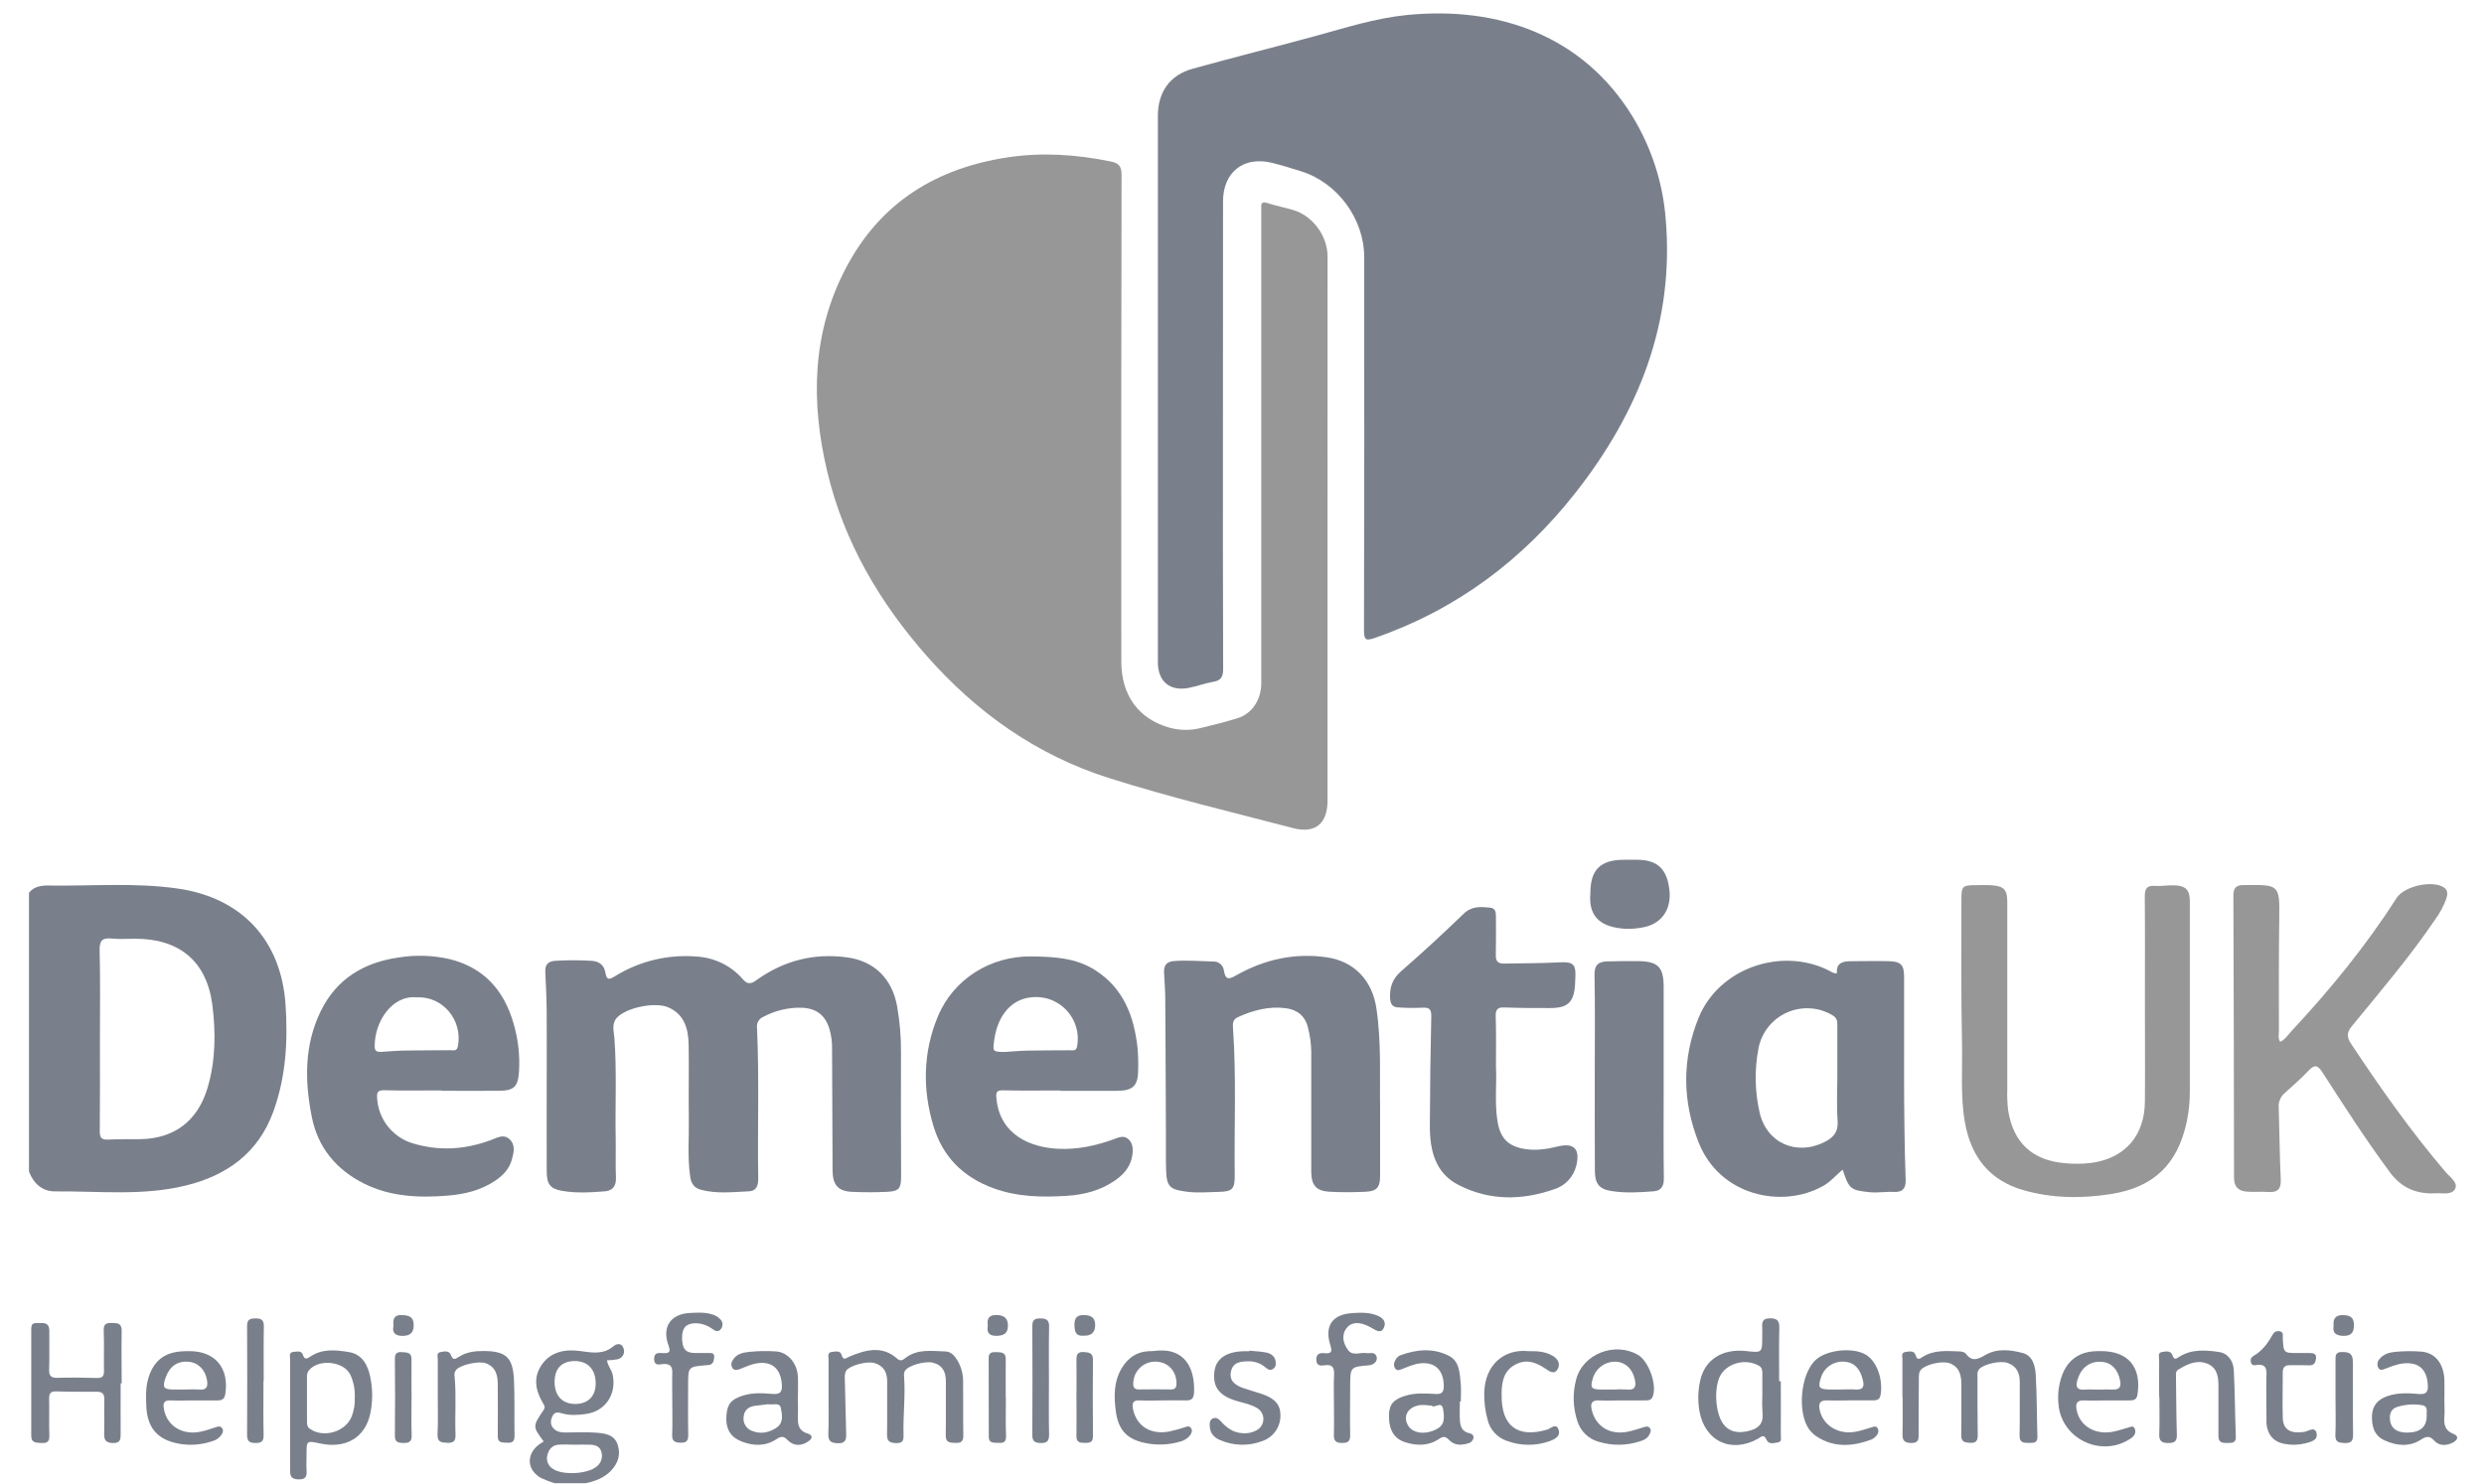 <svg width="82" height="49" viewBox="0 0 82 49" fill="none" xmlns="http://www.w3.org/2000/svg">
<g clip-path="url(#clip0_2930_2332)">
<path d="M1.024 35.555C1.024 36.474 1.028 37.394 1.024 38.313C1.024 38.419 1.064 38.538 0.957 38.623V35.553C0.979 35.524 1 35.523 1.024 35.555Z" fill="#7A808B"/>
<path d="M1.024 35.555H0.957V32.952C0.979 32.922 1.001 32.921 1.024 32.952V35.555Z" fill="#7A808B"/>
<path d="M1.024 32.952H0.957V30.683C1.059 30.769 1.024 30.887 1.024 30.994C1.024 31.647 1.024 32.299 1.024 32.952Z" fill="#7A808B"/>
<path d="M40.371 14.354C40.371 16.934 40.367 19.513 40.378 22.092C40.378 22.354 40.305 22.471 40.048 22.515C39.775 22.561 39.513 22.663 39.24 22.715C38.618 22.835 38.223 22.503 38.223 21.869C38.223 20.39 38.223 18.912 38.223 17.434V3.826C38.223 3.044 38.614 2.479 39.37 2.27C40.717 1.895 42.075 1.558 43.424 1.189C44.42 0.916 45.406 0.599 46.439 0.496C49.465 0.192 52.268 1.178 53.903 3.865C54.522 4.886 54.893 6.038 54.987 7.228C55.281 10.66 54.089 13.621 52.011 16.268C50.264 18.494 48.074 20.135 45.376 21.068C45.102 21.163 45.026 21.142 45.027 20.826C45.037 16.713 45.039 12.6 45.033 8.486C45.033 7.225 44.149 6.025 42.943 5.654C42.625 5.556 42.306 5.454 41.984 5.376C41.053 5.148 40.375 5.685 40.374 6.65C40.371 9.218 40.37 11.786 40.371 14.354Z" fill="#7A808B"/>
<path d="M43.823 17.471C43.823 20.462 43.823 23.453 43.823 26.444C43.823 27.198 43.415 27.534 42.692 27.346C40.661 26.817 38.619 26.328 36.618 25.695C34.226 24.939 32.245 23.533 30.596 21.663C29.036 19.893 27.865 17.9 27.314 15.595C26.762 13.29 26.793 11.002 27.927 8.845C29.061 6.687 30.908 5.552 33.27 5.195C34.403 5.025 35.53 5.1 36.651 5.329C36.919 5.383 37.024 5.469 37.024 5.771C37.013 11.13 37.01 16.488 37.016 21.848C37.016 22.965 37.591 23.747 38.614 24.031C38.947 24.121 39.297 24.125 39.632 24.041C40.042 23.942 40.452 23.841 40.854 23.715C41.334 23.566 41.636 23.104 41.636 22.559V7.119C41.636 7.031 41.64 6.941 41.636 6.852C41.629 6.706 41.668 6.652 41.83 6.703C42.115 6.793 42.41 6.852 42.699 6.938C43.339 7.13 43.824 7.792 43.825 8.469C43.825 11.469 43.824 14.469 43.823 17.471Z" fill="#979797"/>
<path d="M18.047 35.956C18.047 35.111 18.052 34.267 18.047 33.421C18.043 32.979 18.023 32.535 18.001 32.093C17.989 31.857 18.088 31.744 18.324 31.727C18.723 31.703 19.124 31.703 19.523 31.727C19.791 31.741 19.944 31.875 19.986 32.121C20.029 32.368 20.1 32.358 20.301 32.236C21.11 31.734 22.059 31.506 23.008 31.587C23.297 31.605 23.58 31.68 23.84 31.808C24.1 31.936 24.331 32.114 24.521 32.333C24.67 32.502 24.779 32.503 24.963 32.37C25.869 31.72 26.874 31.459 27.988 31.617C28.863 31.742 29.452 32.317 29.615 33.229C29.704 33.732 29.747 34.242 29.743 34.753C29.736 36.12 29.743 37.487 29.747 38.854C29.747 39.24 29.676 39.336 29.301 39.354C28.9 39.374 28.498 39.374 28.097 39.354C27.659 39.328 27.488 39.118 27.484 38.646C27.476 37.301 27.47 35.956 27.467 34.61C27.47 34.399 27.442 34.188 27.383 33.985C27.245 33.517 26.94 33.291 26.453 33.276C26.018 33.267 25.587 33.37 25.203 33.575C25.131 33.603 25.072 33.655 25.033 33.721C24.994 33.787 24.979 33.865 24.99 33.941C25.067 35.596 25.004 37.253 25.03 38.909C25.034 39.146 24.971 39.327 24.729 39.338C24.2 39.361 23.666 39.427 23.141 39.288C22.923 39.229 22.819 39.092 22.785 38.862C22.69 38.22 22.749 37.577 22.739 36.934C22.727 36.122 22.747 35.31 22.733 34.499C22.723 33.98 22.599 33.496 22.059 33.264C21.625 33.074 20.668 33.273 20.363 33.608C20.182 33.808 20.266 34.059 20.282 34.276C20.365 35.386 20.303 36.497 20.325 37.607C20.333 38.029 20.315 38.452 20.333 38.877C20.345 39.149 20.236 39.317 19.975 39.338C19.5 39.376 19.019 39.405 18.548 39.322C18.161 39.255 18.051 39.095 18.048 38.695C18.044 37.78 18.047 36.869 18.047 35.956Z" fill="#7A808B"/>
<path d="M45.559 36.591C45.559 37.421 45.559 38.121 45.559 38.822C45.559 39.201 45.456 39.334 45.09 39.352C44.69 39.373 44.288 39.373 43.887 39.352C43.445 39.326 43.286 39.135 43.286 38.683C43.286 37.361 43.286 36.038 43.286 34.715C43.281 34.449 43.244 34.184 43.176 33.927C43.083 33.546 42.82 33.341 42.447 33.292C41.891 33.22 41.368 33.359 40.863 33.588C40.692 33.666 40.693 33.797 40.703 33.947C40.817 35.568 40.74 37.191 40.76 38.812C40.765 39.272 40.678 39.347 40.217 39.358C39.872 39.366 39.523 39.396 39.183 39.352C38.636 39.281 38.514 39.204 38.495 38.659C38.482 38.237 38.49 37.814 38.488 37.389C38.482 35.933 38.478 34.477 38.467 33.021C38.467 32.721 38.443 32.419 38.427 32.123C38.414 31.883 38.505 31.752 38.761 31.734C39.196 31.702 39.63 31.741 40.06 31.75C40.145 31.748 40.228 31.779 40.292 31.836C40.355 31.893 40.395 31.972 40.404 32.056C40.459 32.391 40.597 32.324 40.819 32.201C41.746 31.679 42.742 31.456 43.802 31.612C44.715 31.746 45.302 32.381 45.437 33.298C45.607 34.435 45.542 35.579 45.559 36.591Z" fill="#7A808B"/>
<path d="M75.271 34.402C75.442 34.322 75.534 34.166 75.651 34.041C76.927 32.673 78.106 31.229 79.117 29.65C79.368 29.259 80.294 29.056 80.671 29.301C80.829 29.402 80.793 29.557 80.75 29.691C80.662 29.931 80.54 30.157 80.388 30.362C79.551 31.599 78.582 32.732 77.639 33.883C77.466 34.095 77.463 34.24 77.609 34.461C78.579 35.927 79.589 37.361 80.731 38.7C80.869 38.863 81.138 39.039 81.053 39.243C80.956 39.471 80.636 39.39 80.413 39.403C79.789 39.438 79.284 39.241 78.889 38.704C78.102 37.639 77.385 36.529 76.671 35.416C76.518 35.179 76.416 35.136 76.211 35.35C75.959 35.617 75.683 35.859 75.409 36.104C75.343 36.163 75.292 36.237 75.26 36.32C75.228 36.402 75.215 36.491 75.224 36.58C75.249 37.367 75.253 38.155 75.291 38.942C75.306 39.27 75.183 39.385 74.867 39.36C74.634 39.342 74.399 39.369 74.166 39.349C73.899 39.327 73.748 39.194 73.748 38.895C73.745 35.783 73.738 32.67 73.727 29.558C73.727 29.33 73.819 29.228 74.039 29.227H74.072C75.235 29.211 75.259 29.199 75.241 30.327C75.222 31.571 75.23 32.816 75.23 34.062C75.228 34.169 75.196 34.281 75.271 34.402Z" fill="#979797"/>
<path d="M70.806 33.004C70.806 31.867 70.813 30.736 70.802 29.602C70.802 29.346 70.868 29.234 71.136 29.253C71.345 29.267 71.558 29.229 71.768 29.234C72.151 29.243 72.289 29.386 72.289 29.759C72.289 31.849 72.289 33.939 72.289 36.029C72.291 36.374 72.256 36.718 72.185 37.054C71.883 38.443 71.102 39.204 69.695 39.427C68.721 39.581 67.745 39.575 66.787 39.298C65.663 38.971 65.066 38.191 64.865 37.064C64.709 36.181 64.788 35.289 64.768 34.402C64.732 32.824 64.752 31.245 64.749 29.666C64.749 29.273 64.789 29.233 65.19 29.229C65.379 29.229 65.569 29.219 65.756 29.233C66.151 29.261 66.263 29.383 66.263 29.775C66.263 31.843 66.263 33.911 66.263 35.978C66.254 36.212 66.265 36.446 66.293 36.678C66.465 37.739 67.095 38.322 68.178 38.411C68.478 38.44 68.779 38.435 69.077 38.395C70.167 38.23 70.799 37.483 70.806 36.372C70.815 35.249 70.806 34.129 70.806 33.004Z" fill="#979797"/>
<path d="M49.384 35.227C49.415 35.749 49.335 36.382 49.432 37.013C49.517 37.565 49.771 37.846 50.319 37.938C50.686 38 51.049 37.951 51.408 37.861C51.955 37.722 52.17 37.935 52.036 38.486C51.993 38.667 51.905 38.833 51.779 38.97C51.653 39.106 51.495 39.208 51.318 39.265C50.249 39.644 49.171 39.653 48.151 39.131C47.373 38.736 47.198 37.975 47.201 37.173C47.205 35.973 47.221 34.773 47.248 33.574C47.253 33.345 47.2 33.258 46.959 33.275C46.691 33.288 46.424 33.285 46.157 33.266C45.979 33.257 45.902 33.173 45.889 32.969C45.869 32.599 45.964 32.321 46.258 32.066C46.962 31.454 47.647 30.819 48.319 30.171C48.587 29.915 48.877 29.94 49.188 29.971C49.364 29.988 49.384 30.117 49.383 30.263C49.383 30.686 49.389 31.108 49.379 31.53C49.373 31.745 49.446 31.823 49.669 31.818C50.271 31.805 50.868 31.811 51.467 31.778C51.956 31.75 52.034 31.852 52.002 32.331C52.002 32.386 51.998 32.442 51.995 32.498C51.961 33.095 51.759 33.289 51.164 33.287C50.664 33.287 50.161 33.287 49.663 33.267C49.443 33.259 49.37 33.329 49.375 33.549C49.393 34.072 49.384 34.597 49.384 35.227Z" fill="#7A808B"/>
<path d="M52.645 35.386C52.645 34.32 52.659 33.254 52.637 32.189C52.63 31.855 52.778 31.753 53.062 31.746C53.396 31.738 53.731 31.733 54.065 31.737C54.733 31.744 54.918 31.925 54.92 32.59C54.923 33.711 54.92 34.833 54.92 35.954C54.92 36.942 54.911 37.93 54.926 38.918C54.93 39.17 54.827 39.319 54.604 39.336C54.13 39.375 53.649 39.403 53.178 39.326C52.777 39.259 52.65 39.075 52.649 38.65C52.642 37.562 52.645 36.474 52.645 35.386Z" fill="#7A808B"/>
<path d="M27.351 46.115C27.351 45.704 27.351 45.292 27.351 44.881C27.351 44.791 27.307 44.66 27.456 44.643C27.574 44.629 27.739 44.591 27.78 44.734C27.843 44.95 27.926 44.842 28.039 44.796C28.573 44.575 29.116 44.415 29.621 44.867C29.727 44.961 29.806 44.907 29.884 44.846C30.285 44.531 30.75 44.615 31.2 44.625C31.396 44.629 31.516 44.772 31.611 44.929C31.734 45.143 31.797 45.385 31.794 45.631C31.802 46.219 31.79 46.809 31.8 47.398C31.804 47.591 31.733 47.654 31.548 47.646C31.363 47.639 31.214 47.646 31.22 47.394C31.23 46.805 31.22 46.215 31.225 45.627C31.228 45.312 31.125 45.085 30.801 44.998C30.547 44.931 29.986 45.085 29.874 45.265C29.848 45.313 29.838 45.367 29.843 45.421C29.895 46.076 29.808 46.731 29.827 47.386C29.832 47.556 29.802 47.657 29.594 47.653C29.398 47.647 29.279 47.615 29.282 47.379C29.292 46.79 29.282 46.201 29.286 45.612C29.286 45.31 29.167 45.098 28.868 45.01C28.623 44.935 28.054 45.089 27.938 45.257C27.872 45.358 27.888 45.471 27.89 45.58C27.903 46.168 27.917 46.757 27.933 47.346C27.939 47.534 27.912 47.664 27.666 47.658C27.446 47.651 27.336 47.6 27.344 47.356C27.361 46.938 27.351 46.526 27.351 46.115Z" fill="#7A808B"/>
<path d="M62.801 46.12C62.801 45.709 62.801 45.298 62.801 44.887C62.801 44.798 62.751 44.662 62.899 44.645C63.021 44.63 63.186 44.578 63.239 44.756C63.286 44.915 63.36 44.879 63.454 44.816C63.834 44.566 64.263 44.611 64.683 44.625C64.757 44.625 64.858 44.65 64.896 44.701C65.101 44.977 65.29 44.887 65.537 44.744C65.923 44.519 66.365 44.569 66.77 44.677C67.105 44.764 67.186 45.107 67.203 45.405C67.242 46.082 67.236 46.761 67.258 47.438C67.265 47.671 67.112 47.642 66.969 47.646C66.802 47.646 66.664 47.642 66.669 47.405C66.681 46.828 66.669 46.249 66.675 45.667C66.681 45.359 66.588 45.121 66.282 45.008C66.039 44.917 65.49 45.042 65.339 45.208C65.261 45.294 65.279 45.39 65.279 45.49C65.279 46.123 65.279 46.76 65.287 47.391C65.287 47.576 65.233 47.653 65.041 47.644C64.869 47.635 64.739 47.623 64.743 47.394C64.753 46.838 64.743 46.282 64.747 45.724C64.747 45.415 64.691 45.145 64.366 45.018C64.134 44.926 63.59 45.047 63.424 45.218C63.336 45.31 63.345 45.419 63.344 45.53C63.34 46.132 63.334 46.733 63.336 47.335C63.336 47.513 63.352 47.654 63.089 47.649C62.825 47.644 62.799 47.529 62.804 47.319C62.815 46.918 62.807 46.517 62.807 46.116L62.801 46.12Z" fill="#7A808B"/>
<path d="M3.983 45.677C3.983 46.232 3.979 46.787 3.983 47.342C3.983 47.527 3.977 47.656 3.725 47.651C3.472 47.646 3.432 47.527 3.439 47.317C3.449 46.951 3.434 46.582 3.444 46.217C3.449 46.032 3.382 45.956 3.195 45.957C2.749 45.957 2.305 45.961 1.858 45.945C1.652 45.937 1.619 46.028 1.622 46.202C1.631 46.603 1.616 47.004 1.629 47.405C1.635 47.6 1.562 47.659 1.377 47.649C1.205 47.639 1.031 47.66 1.031 47.407C1.031 46.229 1.031 45.052 1.031 43.875C1.031 43.628 1.205 43.702 1.335 43.69C1.523 43.673 1.631 43.737 1.628 43.948C1.622 44.37 1.638 44.792 1.622 45.214C1.614 45.433 1.684 45.504 1.902 45.497C2.335 45.484 2.771 45.49 3.203 45.502C3.38 45.506 3.435 45.442 3.432 45.271C3.424 44.827 3.441 44.382 3.424 43.938C3.416 43.718 3.509 43.68 3.699 43.685C3.89 43.69 4.021 43.7 4.017 43.946C4.005 44.524 4.017 45.102 4.017 45.679L3.983 45.677Z" fill="#7A808B"/>
<path d="M52.5 29.497C52.5 28.717 52.828 28.392 53.615 28.39C53.76 28.39 53.904 28.39 54.048 28.39C54.721 28.395 55.038 28.699 55.111 29.406C55.178 30.039 54.843 30.512 54.242 30.621C54.057 30.659 53.868 30.676 53.679 30.671C52.929 30.632 52.421 30.34 52.5 29.497Z" fill="#7A808B"/>
<path d="M71.276 46.127C71.276 45.716 71.272 45.305 71.276 44.894C71.276 44.806 71.221 44.672 71.365 44.646C71.492 44.623 71.658 44.589 71.714 44.75C71.781 44.935 71.848 44.858 71.95 44.796C72.358 44.544 72.81 44.581 73.247 44.643C73.555 44.687 73.725 44.945 73.741 45.245C73.778 45.98 73.779 46.71 73.807 47.443C73.815 47.644 73.694 47.648 73.551 47.648C73.391 47.648 73.231 47.66 73.233 47.421C73.238 46.866 73.229 46.31 73.233 45.755C73.233 45.433 73.178 45.141 72.84 45.02C72.502 44.898 72.189 45.051 71.904 45.23C71.816 45.284 71.831 45.381 71.832 45.471C71.841 46.104 71.841 46.737 71.861 47.37C71.869 47.597 71.78 47.652 71.57 47.65C71.36 47.648 71.272 47.584 71.28 47.362C71.294 46.951 71.284 46.539 71.284 46.129L71.276 46.127Z" fill="#7A808B"/>
<path d="M14.452 46.129C14.452 45.718 14.452 45.307 14.452 44.896C14.452 44.807 14.397 44.673 14.541 44.647C14.666 44.623 14.833 44.587 14.888 44.75C14.949 44.929 15.04 44.873 15.134 44.812C15.388 44.646 15.669 44.611 15.963 44.611C16.691 44.616 16.929 44.812 16.966 45.547C16.996 46.169 16.973 46.792 16.985 47.414C16.985 47.594 16.918 47.652 16.751 47.64C16.599 47.628 16.428 47.67 16.432 47.419C16.439 46.853 16.432 46.286 16.432 45.719C16.432 45.414 16.369 45.142 16.041 45.017C15.815 44.931 15.223 45.06 15.065 45.226C15.039 45.254 15.021 45.288 15.01 45.326C15 45.363 14.998 45.402 15.006 45.44C15.068 46.083 15.012 46.728 15.037 47.372C15.045 47.572 14.98 47.652 14.774 47.643C14.567 47.634 14.431 47.626 14.444 47.358C14.464 46.953 14.452 46.54 14.452 46.129Z" fill="#7A808B"/>
<path d="M44.035 46.342C44.035 46.032 44.022 45.721 44.039 45.411C44.051 45.181 44.007 45.046 43.736 45.082C43.609 45.099 43.459 45.116 43.453 44.905C43.447 44.695 43.576 44.667 43.735 44.684C43.981 44.707 43.973 44.603 43.913 44.409C43.717 43.776 43.988 43.398 44.653 43.359C44.93 43.343 45.209 43.331 45.474 43.444C45.645 43.517 45.77 43.641 45.689 43.831C45.599 44.048 45.442 43.941 45.304 43.863C45.228 43.817 45.148 43.778 45.066 43.745C44.828 43.657 44.586 43.657 44.435 43.879C44.271 44.118 44.354 44.389 44.512 44.593C44.657 44.781 44.909 44.649 45.113 44.681C45.217 44.697 45.343 44.635 45.419 44.748C45.514 44.891 45.395 45.064 45.197 45.083C44.574 45.135 44.574 45.135 44.571 45.783C44.571 46.318 44.56 46.848 44.571 47.381C44.575 47.585 44.51 47.648 44.304 47.648C44.098 47.648 44.026 47.578 44.033 47.374C44.043 47.029 44.035 46.687 44.035 46.342Z" fill="#7A808B"/>
<path d="M41.236 44.6C41.423 44.619 41.613 44.625 41.797 44.661C41.939 44.69 42.069 44.765 42.105 44.929C42.126 45.03 42.127 45.133 42.032 45.2C41.937 45.267 41.864 45.225 41.789 45.166C41.639 45.031 41.446 44.955 41.244 44.952C40.977 44.952 40.705 44.968 40.636 45.286C40.567 45.605 40.79 45.748 41.048 45.838C41.248 45.905 41.449 45.962 41.65 46.028C42.078 46.17 42.266 46.38 42.268 46.713C42.276 46.903 42.222 47.091 42.115 47.248C42.007 47.405 41.852 47.523 41.672 47.585C41.22 47.758 40.719 47.746 40.276 47.553C40.076 47.471 39.949 47.325 39.936 47.102C39.93 47.003 39.926 46.892 40.034 46.841C40.143 46.79 40.226 46.851 40.298 46.929C40.488 47.14 40.699 47.305 41.003 47.324C41.169 47.343 41.337 47.309 41.484 47.228C41.552 47.192 41.608 47.137 41.648 47.071C41.687 47.004 41.707 46.928 41.706 46.851C41.705 46.774 41.682 46.699 41.641 46.633C41.6 46.568 41.541 46.516 41.472 46.481C41.276 46.371 41.058 46.327 40.845 46.267C40.247 46.097 40.02 45.795 40.091 45.274C40.146 44.868 40.477 44.638 41.036 44.619C41.103 44.619 41.17 44.619 41.237 44.619L41.236 44.6Z" fill="#7A808B"/>
<path d="M22.193 46.344C22.193 46.01 22.183 45.675 22.193 45.341C22.2 45.13 22.134 45.035 21.91 45.04C21.791 45.044 21.599 45.131 21.594 44.877C21.589 44.643 21.756 44.677 21.895 44.681C22.092 44.69 22.148 44.645 22.07 44.435C21.84 43.815 22.14 43.378 22.8 43.354C23.032 43.346 23.268 43.327 23.495 43.4C23.604 43.425 23.702 43.482 23.779 43.564C23.819 43.603 23.845 43.655 23.85 43.711C23.855 43.767 23.841 43.823 23.809 43.869C23.722 44.003 23.619 43.956 23.523 43.888C23.353 43.759 23.145 43.691 22.932 43.695C22.641 43.708 22.512 43.859 22.516 44.178C22.52 44.538 22.631 44.673 22.934 44.678C23.079 44.678 23.223 44.678 23.367 44.678C23.463 44.678 23.59 44.659 23.577 44.815C23.567 44.923 23.551 45.043 23.411 45.072C23.378 45.077 23.345 45.08 23.311 45.081C22.716 45.131 22.716 45.131 22.716 45.739C22.716 46.283 22.708 46.828 22.72 47.372C22.723 47.572 22.665 47.65 22.456 47.639C22.262 47.633 22.177 47.577 22.189 47.368C22.203 47.032 22.193 46.688 22.193 46.344Z" fill="#7A808B"/>
<path d="M74.815 46.139C74.815 45.939 74.809 45.738 74.815 45.538C74.825 45.277 74.867 45.003 74.45 45.079C74.434 45.083 74.417 45.084 74.4 45.081C74.384 45.077 74.368 45.071 74.354 45.061C74.34 45.051 74.329 45.039 74.32 45.024C74.311 45.01 74.306 44.994 74.304 44.977C74.293 44.939 74.295 44.898 74.31 44.862C74.325 44.825 74.353 44.795 74.388 44.776C74.667 44.615 74.856 44.371 75.007 44.096C75.061 43.997 75.126 43.941 75.243 43.958C75.396 43.979 75.353 44.099 75.358 44.19C75.383 44.679 75.382 44.679 75.878 44.679C76 44.679 76.122 44.679 76.244 44.679C76.366 44.679 76.475 44.698 76.455 44.858C76.439 44.986 76.398 45.092 76.23 45.084C76.019 45.075 75.808 45.084 75.597 45.081C75.427 45.076 75.357 45.148 75.357 45.318C75.357 45.817 75.343 46.316 75.357 46.815C75.366 47.206 75.607 47.35 76.063 47.283C76.202 47.263 76.418 47.082 76.473 47.329C76.526 47.566 76.273 47.614 76.094 47.663C75.866 47.718 75.629 47.722 75.4 47.676C75.05 47.609 74.848 47.366 74.819 47.002C74.819 46.98 74.819 46.958 74.819 46.935C74.817 46.671 74.815 46.405 74.815 46.139Z" fill="#7A808B"/>
<path d="M50.463 44.617C50.73 44.613 51.007 44.623 51.257 44.771C51.43 44.874 51.524 45.038 51.414 45.219C51.303 45.401 51.146 45.281 51.013 45.192C50.702 44.98 50.379 44.865 50.015 45.064C49.652 45.263 49.581 45.599 49.571 45.971C49.571 46.005 49.571 46.038 49.571 46.071C49.561 47.092 50.099 47.493 51.075 47.207C51.191 47.174 51.357 46.983 51.443 47.189C51.536 47.416 51.339 47.523 51.149 47.59C50.694 47.752 50.197 47.748 49.745 47.58C49.586 47.526 49.444 47.433 49.332 47.308C49.219 47.184 49.141 47.033 49.104 46.869C49.026 46.579 48.989 46.28 48.997 45.98C49.024 45.057 49.66 44.531 50.463 44.617Z" fill="#7A808B"/>
<path d="M34.627 45.631C34.627 46.208 34.618 46.785 34.632 47.362C34.636 47.578 34.57 47.655 34.352 47.65C34.156 47.644 34.077 47.59 34.078 47.382C34.085 46.184 34.085 44.986 34.078 43.787C34.078 43.564 34.171 43.535 34.357 43.536C34.543 43.537 34.636 43.591 34.632 43.803C34.62 44.41 34.627 45.024 34.627 45.631Z" fill="#7A808B"/>
<path d="M8.698 45.594C8.698 46.195 8.689 46.792 8.702 47.391C8.706 47.604 8.622 47.65 8.429 47.649C8.236 47.648 8.155 47.59 8.156 47.382C8.163 46.184 8.163 44.986 8.156 43.789C8.156 43.569 8.249 43.536 8.435 43.535C8.622 43.535 8.714 43.584 8.71 43.797C8.698 44.398 8.706 44.995 8.706 45.594H8.698Z" fill="#7A808B"/>
<path d="M33.205 46.176C33.205 46.588 33.194 46.999 33.21 47.41C33.218 47.594 33.151 47.656 32.985 47.644C32.839 47.632 32.642 47.687 32.641 47.443C32.636 46.574 32.641 45.705 32.637 44.841C32.637 44.641 32.77 44.645 32.91 44.649C33.061 44.653 33.204 44.662 33.201 44.876C33.196 45.31 33.201 45.745 33.201 46.177L33.205 46.176Z" fill="#7A808B"/>
<path d="M77.098 46.147C77.098 45.736 77.098 45.325 77.098 44.913C77.098 44.768 77.098 44.645 77.299 44.645C77.479 44.645 77.639 44.655 77.666 44.882C77.671 44.926 77.673 44.971 77.673 45.016C77.673 45.805 77.667 46.594 77.678 47.384C77.678 47.593 77.604 47.656 77.406 47.651C77.221 47.643 77.084 47.633 77.094 47.384C77.111 46.97 77.098 46.561 77.098 46.147Z" fill="#7A808B"/>
<path d="M13.586 46.184C13.586 46.585 13.575 46.986 13.59 47.382C13.597 47.589 13.523 47.653 13.323 47.649C13.143 47.645 13.033 47.627 13.035 47.4C13.046 46.558 13.044 45.715 13.035 44.872C13.035 44.691 13.102 44.636 13.271 44.649C13.439 44.661 13.589 44.653 13.585 44.887C13.581 45.319 13.585 45.752 13.586 46.184Z" fill="#7A808B"/>
<path d="M35.535 46.123C35.535 45.714 35.543 45.304 35.535 44.894C35.53 44.706 35.595 44.635 35.783 44.646C35.956 44.656 36.082 44.678 36.08 44.901C36.073 45.742 36.072 46.583 36.08 47.424C36.08 47.64 35.967 47.646 35.807 47.646C35.648 47.646 35.53 47.627 35.535 47.417C35.543 46.986 35.535 46.554 35.535 46.123Z" fill="#7A808B"/>
<path d="M77.035 43.79C77.01 43.533 77.107 43.418 77.354 43.426C77.577 43.432 77.707 43.498 77.707 43.752C77.707 44.005 77.614 44.117 77.355 44.111C77.118 44.105 76.995 44.021 77.035 43.79Z" fill="#7A808B"/>
<path d="M12.99 43.778C12.961 43.547 13.018 43.415 13.268 43.424C13.496 43.433 13.659 43.48 13.657 43.758C13.657 44.014 13.533 44.111 13.287 44.112C13.041 44.113 12.937 43.999 12.99 43.778Z" fill="#7A808B"/>
<path d="M35.764 44.105C35.519 44.13 35.474 43.976 35.469 43.756C35.464 43.516 35.555 43.416 35.798 43.425C36.022 43.435 36.155 43.512 36.153 43.756C36.151 43.999 36.026 44.117 35.764 44.105Z" fill="#7A808B"/>
<path d="M32.608 43.774C32.576 43.54 32.645 43.414 32.909 43.423C33.16 43.432 33.277 43.541 33.273 43.785C33.269 44.03 33.135 44.104 32.909 44.111C32.656 44.117 32.565 44.008 32.608 43.774Z" fill="#7A808B"/>
<path d="M9.426 33.169C9.28 31.049 7.988 29.651 5.883 29.343C4.464 29.136 3.04 29.263 1.618 29.241C1.382 29.238 1.125 29.26 0.957 29.482V30.685C1.02 30.787 0.989 30.901 0.99 31.009C0.993 31.662 0.99 32.314 0.99 32.967C0.99 33.83 0.99 34.692 0.99 35.554C0.99 36.271 0.995 36.988 0.99 37.706C0.986 38.012 1.033 38.321 0.958 38.625V38.692C1.113 39.088 1.4 39.345 1.827 39.341C3.257 39.328 4.701 39.495 6.112 39.153C7.477 38.823 8.519 38.084 9.02 36.716C9.438 35.565 9.508 34.379 9.426 33.169ZM6.848 35.934C6.525 37.008 5.762 37.594 4.642 37.616C4.287 37.623 3.931 37.61 3.577 37.63C3.356 37.643 3.291 37.572 3.294 37.352C3.304 36.34 3.299 35.329 3.299 34.317C3.299 33.338 3.315 32.359 3.289 31.382C3.281 31.044 3.39 30.961 3.7 30.992C3.953 31.018 4.211 30.997 4.467 30.998C5.906 30.998 6.812 31.727 7.007 33.159C7.125 34.079 7.122 35.02 6.848 35.934Z" fill="#7A808B"/>
<path d="M62.908 38.955C62.831 36.72 62.865 34.486 62.857 32.251C62.857 31.871 62.753 31.751 62.369 31.74C61.946 31.728 61.523 31.74 61.099 31.74C60.831 31.74 60.607 31.799 60.641 32.136C60.521 32.153 60.453 32.085 60.373 32.047C58.798 31.258 56.741 31.973 56.076 33.602C55.521 34.96 55.532 36.363 56.076 37.73C56.774 39.489 58.821 39.917 60.171 39.169C60.419 39.035 60.595 38.818 60.828 38.623C61.042 39.271 61.095 39.303 61.721 39.367C61.988 39.395 62.256 39.344 62.52 39.358C62.817 39.375 62.918 39.23 62.908 38.955ZM60.228 37.712C59.292 38.18 58.308 37.738 58.084 36.722C57.927 36.027 57.916 35.307 58.052 34.608C58.103 34.351 58.215 34.11 58.379 33.905C58.543 33.701 58.754 33.539 58.994 33.433C59.234 33.327 59.495 33.281 59.757 33.297C60.019 33.313 60.272 33.392 60.497 33.528C60.641 33.611 60.654 33.719 60.653 33.862C60.65 34.416 60.653 34.971 60.653 35.526C60.653 36.025 60.625 36.529 60.663 37.023C60.69 37.385 60.51 37.571 60.228 37.712Z" fill="#7A808B"/>
<path d="M33.107 36.004C33.74 36.019 34.377 36.009 35.009 36.009V36.021C35.62 36.021 36.232 36.021 36.844 36.021C37.414 36.021 37.576 35.856 37.574 35.285C37.579 35.052 37.571 34.819 37.55 34.586C37.434 33.554 37.091 32.642 36.171 32.047C35.524 31.625 34.793 31.593 34.055 31.582C32.706 31.561 31.476 32.325 30.96 33.564C30.469 34.745 30.448 35.971 30.814 37.183C31.117 38.192 31.788 38.868 32.792 39.236C33.589 39.528 34.407 39.54 35.226 39.487C35.791 39.451 36.345 39.308 36.824 38.969C37.118 38.763 37.328 38.506 37.381 38.137C37.41 37.937 37.396 37.75 37.247 37.613C37.099 37.475 36.913 37.565 36.747 37.625C36.158 37.839 35.549 37.965 34.922 37.934C34.01 37.888 33 37.47 32.893 36.263C32.876 36.078 32.891 36.001 33.107 36.004ZM32.825 34.314C32.941 33.529 33.385 33.011 34.007 32.937C34.223 32.906 34.443 32.927 34.648 32.998C34.855 33.068 35.041 33.187 35.192 33.343C35.344 33.5 35.456 33.69 35.52 33.898C35.584 34.106 35.597 34.326 35.559 34.541C35.531 34.719 35.42 34.68 35.319 34.681C34.851 34.687 34.387 34.681 33.922 34.692C33.679 34.697 33.436 34.72 33.194 34.735C32.763 34.736 32.763 34.736 32.825 34.314Z" fill="#7A808B"/>
<path d="M16.947 33.775C16.632 32.695 15.969 31.95 14.845 31.671C14.291 31.545 13.718 31.526 13.158 31.617C12.011 31.781 11.105 32.324 10.586 33.394C10.041 34.513 10.056 35.694 10.292 36.879C10.492 37.891 11.094 38.617 12.011 39.08C12.886 39.52 13.833 39.557 14.777 39.481C15.326 39.438 15.874 39.308 16.351 38.986C16.609 38.812 16.812 38.596 16.896 38.295C16.963 38.06 17.026 37.801 16.812 37.61C16.621 37.44 16.415 37.568 16.219 37.641C15.35 37.968 14.463 38.021 13.575 37.738C13.262 37.633 12.988 37.436 12.788 37.175C12.587 36.913 12.47 36.597 12.449 36.268C12.44 36.109 12.442 35.997 12.668 36.001C13.302 36.018 13.938 36.007 14.57 36.007V36.019C15.204 36.019 15.84 36.024 16.472 36.019C16.969 36.014 17.1 35.886 17.133 35.389C17.167 34.844 17.104 34.298 16.947 33.775ZM15.116 34.545C15.083 34.722 14.969 34.679 14.87 34.679C14.371 34.685 13.872 34.679 13.374 34.69C13.11 34.694 12.845 34.717 12.581 34.733C12.455 34.74 12.37 34.717 12.369 34.558C12.36 33.745 12.936 32.854 13.754 32.934C14.612 32.887 15.279 33.684 15.116 34.545Z" fill="#7A808B"/>
<path d="M20.581 44.518C20.521 44.334 20.349 44.37 20.253 44.452C19.913 44.738 19.55 44.666 19.157 44.613C18.683 44.547 18.203 44.62 17.897 45.046C17.591 45.473 17.673 45.907 17.922 46.33C17.967 46.407 18.012 46.46 17.942 46.564C17.578 47.104 17.582 47.107 17.948 47.598C17.903 47.628 17.856 47.656 17.811 47.687C17.356 48.011 17.386 48.556 17.878 48.814C18.019 48.878 18.164 48.933 18.312 48.978H19.332C19.642 48.911 19.931 48.808 20.158 48.577C20.403 48.325 20.502 48.029 20.386 47.693C20.277 47.377 19.977 47.332 19.703 47.31C19.361 47.283 19.014 47.3 18.669 47.302C18.52 47.302 18.382 47.282 18.273 47.169C18.164 47.056 18.167 46.91 18.235 46.767C18.303 46.624 18.411 46.627 18.543 46.667C18.804 46.748 19.075 46.727 19.338 46.692C19.982 46.605 20.353 46.047 20.229 45.408C20.195 45.234 20.061 45.104 20.038 44.919C20.154 44.918 20.27 44.906 20.384 44.885C20.423 44.877 20.46 44.861 20.492 44.838C20.525 44.814 20.551 44.784 20.57 44.749C20.589 44.714 20.6 44.675 20.602 44.635C20.604 44.595 20.597 44.555 20.581 44.518ZM18.442 47.705C18.619 47.692 18.798 47.705 18.977 47.705C19.143 47.705 19.311 47.699 19.478 47.705C19.644 47.711 19.797 47.755 19.849 47.931C19.877 48.016 19.879 48.108 19.854 48.194C19.83 48.281 19.779 48.358 19.71 48.415C19.423 48.676 18.574 48.727 18.25 48.502C18.173 48.455 18.113 48.383 18.081 48.298C18.049 48.214 18.047 48.12 18.074 48.034C18.12 47.848 18.242 47.719 18.443 47.705H18.442ZM18.991 46.36C18.562 46.36 18.309 46.09 18.308 45.633C18.308 45.187 18.542 44.946 18.977 44.943C19.397 44.943 19.66 45.217 19.664 45.668C19.671 46.098 19.416 46.36 18.991 46.36Z" fill="#7A808B"/>
<path d="M58.787 47.376C58.791 46.788 58.787 46.198 58.787 45.609H58.732C58.732 45.021 58.724 44.431 58.737 43.843C58.741 43.616 58.675 43.534 58.436 43.532C58.197 43.531 58.157 43.643 58.173 43.837C58.181 43.937 58.173 44.038 58.173 44.137C58.173 44.672 58.173 44.672 57.644 44.613C56.859 44.526 56.277 44.895 56.126 45.587C56.052 45.913 56.043 46.25 56.097 46.58C56.269 47.587 57.146 48.008 58.041 47.504C58.144 47.445 58.227 47.342 58.313 47.541C58.386 47.712 58.566 47.65 58.698 47.628C58.83 47.606 58.786 47.465 58.787 47.376ZM57.805 47.229C57.411 47.349 57.103 47.296 56.898 47.034C56.613 46.674 56.567 45.77 56.813 45.383C57.06 44.996 57.636 44.86 58.055 45.093C58.164 45.153 58.177 45.236 58.177 45.338C58.177 45.582 58.177 45.826 58.177 46.069C58.167 46.257 58.169 46.445 58.181 46.633C58.219 46.944 58.114 47.135 57.805 47.229Z" fill="#7A808B"/>
<path d="M12.222 45.465C12.143 45.076 11.955 44.722 11.535 44.65C11.103 44.576 10.647 44.524 10.243 44.796C10.142 44.863 10.06 44.917 10.002 44.744C9.95 44.586 9.802 44.633 9.686 44.642C9.529 44.653 9.578 44.786 9.577 44.875C9.573 45.486 9.577 46.096 9.577 46.707C9.577 47.309 9.577 47.907 9.577 48.507C9.577 48.7 9.572 48.841 9.844 48.851C10.117 48.86 10.132 48.732 10.119 48.529C10.109 48.363 10.119 48.195 10.119 48.029C10.119 47.569 10.119 47.569 10.571 47.666C11.411 47.845 12.048 47.477 12.221 46.689C12.307 46.286 12.308 45.869 12.222 45.465ZM11.631 46.711C11.467 47.265 10.695 47.513 10.227 47.179C10.14 47.118 10.135 47.033 10.134 46.944C10.134 46.454 10.134 45.964 10.134 45.474C10.127 45.396 10.148 45.318 10.194 45.255C10.513 44.858 11.355 44.945 11.569 45.403C11.677 45.642 11.726 45.904 11.711 46.166C11.719 46.351 11.692 46.536 11.631 46.711Z" fill="#7A808B"/>
<path d="M80.988 47.347C80.714 47.24 80.671 47.04 80.692 46.785C80.706 46.608 80.692 46.43 80.692 46.251C80.692 46.017 80.7 45.783 80.692 45.551C80.668 45.028 80.389 44.673 79.945 44.633C79.657 44.609 79.368 44.612 79.081 44.639C78.884 44.656 78.683 44.706 78.546 44.881C78.512 44.919 78.491 44.966 78.484 45.016C78.478 45.067 78.486 45.118 78.508 45.163C78.575 45.282 78.677 45.219 78.772 45.185C78.915 45.125 79.063 45.077 79.213 45.04C79.795 44.931 80.113 45.173 80.145 45.728C80.159 45.951 80.105 46.052 79.855 46.031C79.502 46.001 79.143 45.981 78.798 46.106C78.501 46.214 78.317 46.403 78.302 46.741C78.287 47.104 78.381 47.416 78.73 47.569C79.119 47.74 79.528 47.787 79.911 47.542C80.082 47.432 80.199 47.396 80.361 47.575C80.522 47.754 80.767 47.745 80.977 47.632C81.115 47.563 81.197 47.43 80.988 47.347ZM80.109 46.75C80.109 47.126 79.891 47.306 79.45 47.306C79.098 47.306 78.9 47.135 78.892 46.831C78.887 46.655 78.959 46.516 79.119 46.464C79.384 46.378 79.665 46.355 79.939 46.397C80.181 46.432 80.091 46.623 80.109 46.75Z" fill="#7A808B"/>
<path d="M48.476 47.318C48.245 47.258 48.204 47.075 48.192 46.881C48.181 46.687 48.192 46.48 48.192 46.279H48.223C48.223 46.091 48.239 45.901 48.223 45.715C48.188 45.362 48.19 44.953 47.833 44.772C47.315 44.504 46.759 44.556 46.22 44.756C46.159 44.785 46.109 44.832 46.075 44.89C46.014 44.988 45.988 45.106 46.067 45.201C46.133 45.284 46.23 45.225 46.312 45.196C46.454 45.134 46.601 45.082 46.75 45.04C47.325 44.92 47.657 45.202 47.661 45.767C47.661 46.005 47.567 46.042 47.363 46.029C47.043 46.01 46.72 45.991 46.404 46.086C46.002 46.206 45.86 46.37 45.852 46.729C45.842 47.203 46.016 47.505 46.381 47.622C46.768 47.747 47.151 47.751 47.501 47.517C47.635 47.426 47.717 47.422 47.835 47.548C48.004 47.729 48.23 47.732 48.456 47.664C48.5 47.656 48.541 47.635 48.574 47.604C48.606 47.573 48.63 47.534 48.64 47.49C48.658 47.363 48.557 47.34 48.476 47.318ZM47.326 47.238C46.992 47.372 46.651 47.316 46.504 47.104C46.307 46.816 46.433 46.513 46.779 46.418C46.935 46.374 47.086 46.401 47.268 46.418C47.352 46.523 47.588 46.233 47.64 46.538C47.71 46.946 47.636 47.113 47.326 47.238Z" fill="#7A808B"/>
<path d="M26.658 47.336C26.391 47.258 26.331 47.069 26.34 46.825C26.348 46.614 26.34 46.403 26.34 46.192C26.34 45.948 26.35 45.703 26.34 45.457C26.317 45.016 26.011 44.655 25.622 44.625C25.323 44.605 25.023 44.61 24.724 44.641C24.521 44.663 24.303 44.708 24.185 44.921C24.159 44.958 24.144 45.001 24.143 45.046C24.142 45.091 24.154 45.135 24.178 45.173C24.245 45.265 24.333 45.239 24.419 45.211C24.565 45.158 24.705 45.087 24.854 45.047C25.431 44.896 25.773 45.151 25.81 45.72C25.828 45.978 25.743 46.05 25.495 46.028C25.175 46.001 24.852 45.983 24.536 46.08C24.135 46.205 24.012 46.361 23.982 46.725C23.936 47.269 24.195 47.487 24.486 47.601C24.869 47.751 25.271 47.764 25.636 47.521C25.773 47.429 25.862 47.409 25.997 47.55C26.197 47.76 26.454 47.756 26.692 47.59C26.816 47.503 26.846 47.391 26.658 47.336ZM25.606 47.163C25.362 47.311 25.109 47.357 24.843 47.256C24.746 47.225 24.663 47.161 24.609 47.074C24.555 46.988 24.533 46.885 24.548 46.784C24.569 46.57 24.702 46.45 24.918 46.422L25.351 46.369C25.525 46.399 25.743 46.297 25.779 46.503C25.82 46.731 25.879 46.996 25.606 47.163Z" fill="#7A808B"/>
<path d="M54.071 44.738C53.306 44.298 52.249 44.704 52.03 45.554C51.909 46.007 51.924 46.486 52.072 46.931C52.124 47.097 52.218 47.246 52.343 47.365C52.469 47.485 52.623 47.57 52.791 47.614C53.22 47.741 53.678 47.738 54.106 47.604C54.244 47.563 54.383 47.51 54.451 47.366C54.485 47.299 54.522 47.223 54.457 47.149C54.403 47.088 54.339 47.105 54.273 47.124C54.092 47.176 53.914 47.242 53.729 47.278C53.144 47.392 52.681 47.103 52.55 46.573C52.495 46.348 52.531 46.231 52.793 46.243C53.037 46.255 53.282 46.243 53.528 46.243C53.784 46.243 54.039 46.243 54.296 46.243C54.407 46.243 54.518 46.243 54.563 46.104C54.704 45.717 54.421 44.939 54.071 44.738ZM53.701 45.883C53.557 45.874 53.412 45.874 53.267 45.883C53.134 45.883 53 45.883 52.866 45.883C52.523 45.883 52.483 45.823 52.59 45.489C52.643 45.329 52.747 45.191 52.886 45.096C53.025 45.002 53.192 44.956 53.36 44.965C53.657 44.983 53.891 45.206 53.965 45.542C54.016 45.759 53.994 45.915 53.701 45.883Z" fill="#7A808B"/>
<path d="M6.195 44.617C6.128 44.617 6.061 44.617 5.995 44.624C5.436 44.658 5.09 44.929 4.913 45.458C4.805 45.782 4.814 46.114 4.83 46.447C4.863 47.143 5.195 47.536 5.878 47.667C6.251 47.74 6.637 47.714 6.997 47.593C7.128 47.561 7.242 47.481 7.317 47.37C7.36 47.3 7.384 47.226 7.326 47.153C7.268 47.08 7.21 47.103 7.144 47.122C6.974 47.174 6.81 47.237 6.634 47.274C6.022 47.403 5.519 47.09 5.414 46.544C5.373 46.33 5.408 46.229 5.649 46.243C5.89 46.256 6.138 46.243 6.384 46.243C6.652 46.243 6.919 46.243 7.186 46.243C7.326 46.243 7.41 46.197 7.436 46.042C7.578 45.162 7.086 44.589 6.195 44.617ZM6.569 45.883C6.425 45.875 6.281 45.875 6.137 45.883C6.003 45.883 5.87 45.883 5.736 45.883C5.396 45.883 5.353 45.816 5.468 45.487C5.602 45.114 5.861 44.936 6.221 44.966C6.543 44.993 6.776 45.23 6.832 45.568C6.871 45.784 6.827 45.911 6.569 45.883Z" fill="#7A808B"/>
<path d="M37.637 46.243C37.881 46.257 38.126 46.243 38.373 46.243C38.628 46.243 38.884 46.237 39.139 46.243C39.332 46.249 39.407 46.187 39.418 45.976C39.448 45.225 39.15 44.465 38.081 44.611C38.026 44.619 37.97 44.615 37.914 44.618C37.527 44.639 37.251 44.828 37.045 45.153C36.762 45.609 36.768 46.11 36.835 46.606C36.922 47.254 37.236 47.555 37.891 47.666C38.243 47.727 38.605 47.706 38.948 47.606C39.079 47.577 39.196 47.505 39.282 47.401C39.338 47.325 39.374 47.243 39.316 47.156C39.258 47.068 39.182 47.108 39.107 47.131C38.938 47.187 38.767 47.233 38.593 47.27C37.984 47.384 37.524 47.094 37.404 46.541C37.362 46.34 37.391 46.227 37.637 46.243ZM37.413 45.636C37.426 45.452 37.508 45.28 37.643 45.155C37.778 45.03 37.955 44.961 38.139 44.962C38.547 44.962 38.84 45.268 38.837 45.685C38.837 45.827 38.784 45.886 38.643 45.88C38.3 45.877 37.958 45.873 37.617 45.88C37.427 45.886 37.397 45.797 37.413 45.636Z" fill="#7A808B"/>
<path d="M69.314 44.615C69.248 44.615 69.181 44.615 69.114 44.622C68.608 44.66 68.262 44.926 68.08 45.389C67.962 45.702 67.919 46.038 67.953 46.371C68.047 47.507 69.347 48.139 70.313 47.517C70.361 47.489 70.403 47.453 70.439 47.41C70.468 47.376 70.485 47.333 70.489 47.288C70.493 47.244 70.484 47.199 70.462 47.159C70.409 47.07 70.328 47.119 70.254 47.14C70.083 47.189 69.914 47.246 69.74 47.279C69.161 47.388 68.665 47.089 68.556 46.577C68.511 46.366 68.541 46.229 68.807 46.243C69.05 46.256 69.296 46.243 69.542 46.243C69.798 46.243 70.054 46.243 70.309 46.243C70.443 46.243 70.536 46.217 70.561 46.051C70.703 45.133 70.243 44.597 69.314 44.615ZM69.734 45.885C69.58 45.875 69.425 45.885 69.269 45.885C69.126 45.885 68.981 45.874 68.839 45.885C68.528 45.913 68.512 45.762 68.593 45.523C68.717 45.154 68.994 44.946 69.36 44.967C69.694 44.986 69.914 45.213 69.987 45.588C70.03 45.803 69.961 45.897 69.734 45.882V45.885Z" fill="#7A808B"/>
<path d="M61.583 44.727C61.161 44.483 60.317 44.57 59.95 44.895C59.428 45.356 59.312 46.692 59.75 47.234C59.812 47.312 59.886 47.38 59.97 47.434C60.555 47.818 61.168 47.761 61.786 47.532C61.856 47.498 61.916 47.447 61.962 47.384C61.987 47.354 62.003 47.317 62.007 47.278C62.011 47.239 62.003 47.199 61.984 47.164C61.933 47.072 61.854 47.112 61.779 47.134C61.609 47.184 61.44 47.241 61.266 47.275C60.702 47.386 60.191 47.081 60.074 46.576C60.024 46.363 60.061 46.229 60.324 46.242C60.568 46.254 60.813 46.242 61.059 46.242H61.826C61.956 46.242 62.056 46.223 62.082 46.054C62.164 45.524 61.952 44.94 61.583 44.727ZM61.248 45.882C61.095 45.871 60.939 45.882 60.784 45.882C60.65 45.882 60.516 45.882 60.383 45.882C60.048 45.878 60.003 45.808 60.115 45.481C60.166 45.321 60.269 45.183 60.408 45.09C60.547 44.996 60.713 44.951 60.88 44.964C61.201 44.981 61.402 45.185 61.492 45.56C61.553 45.784 61.506 45.901 61.25 45.882H61.248Z" fill="#7A808B"/>
</g>
<defs>
<clipPath id="clip0_2930_2332">
<rect width="80.156" height="48.535" fill="white" transform="translate(0.957 0.443)"/>
</clipPath>
</defs>
</svg>
